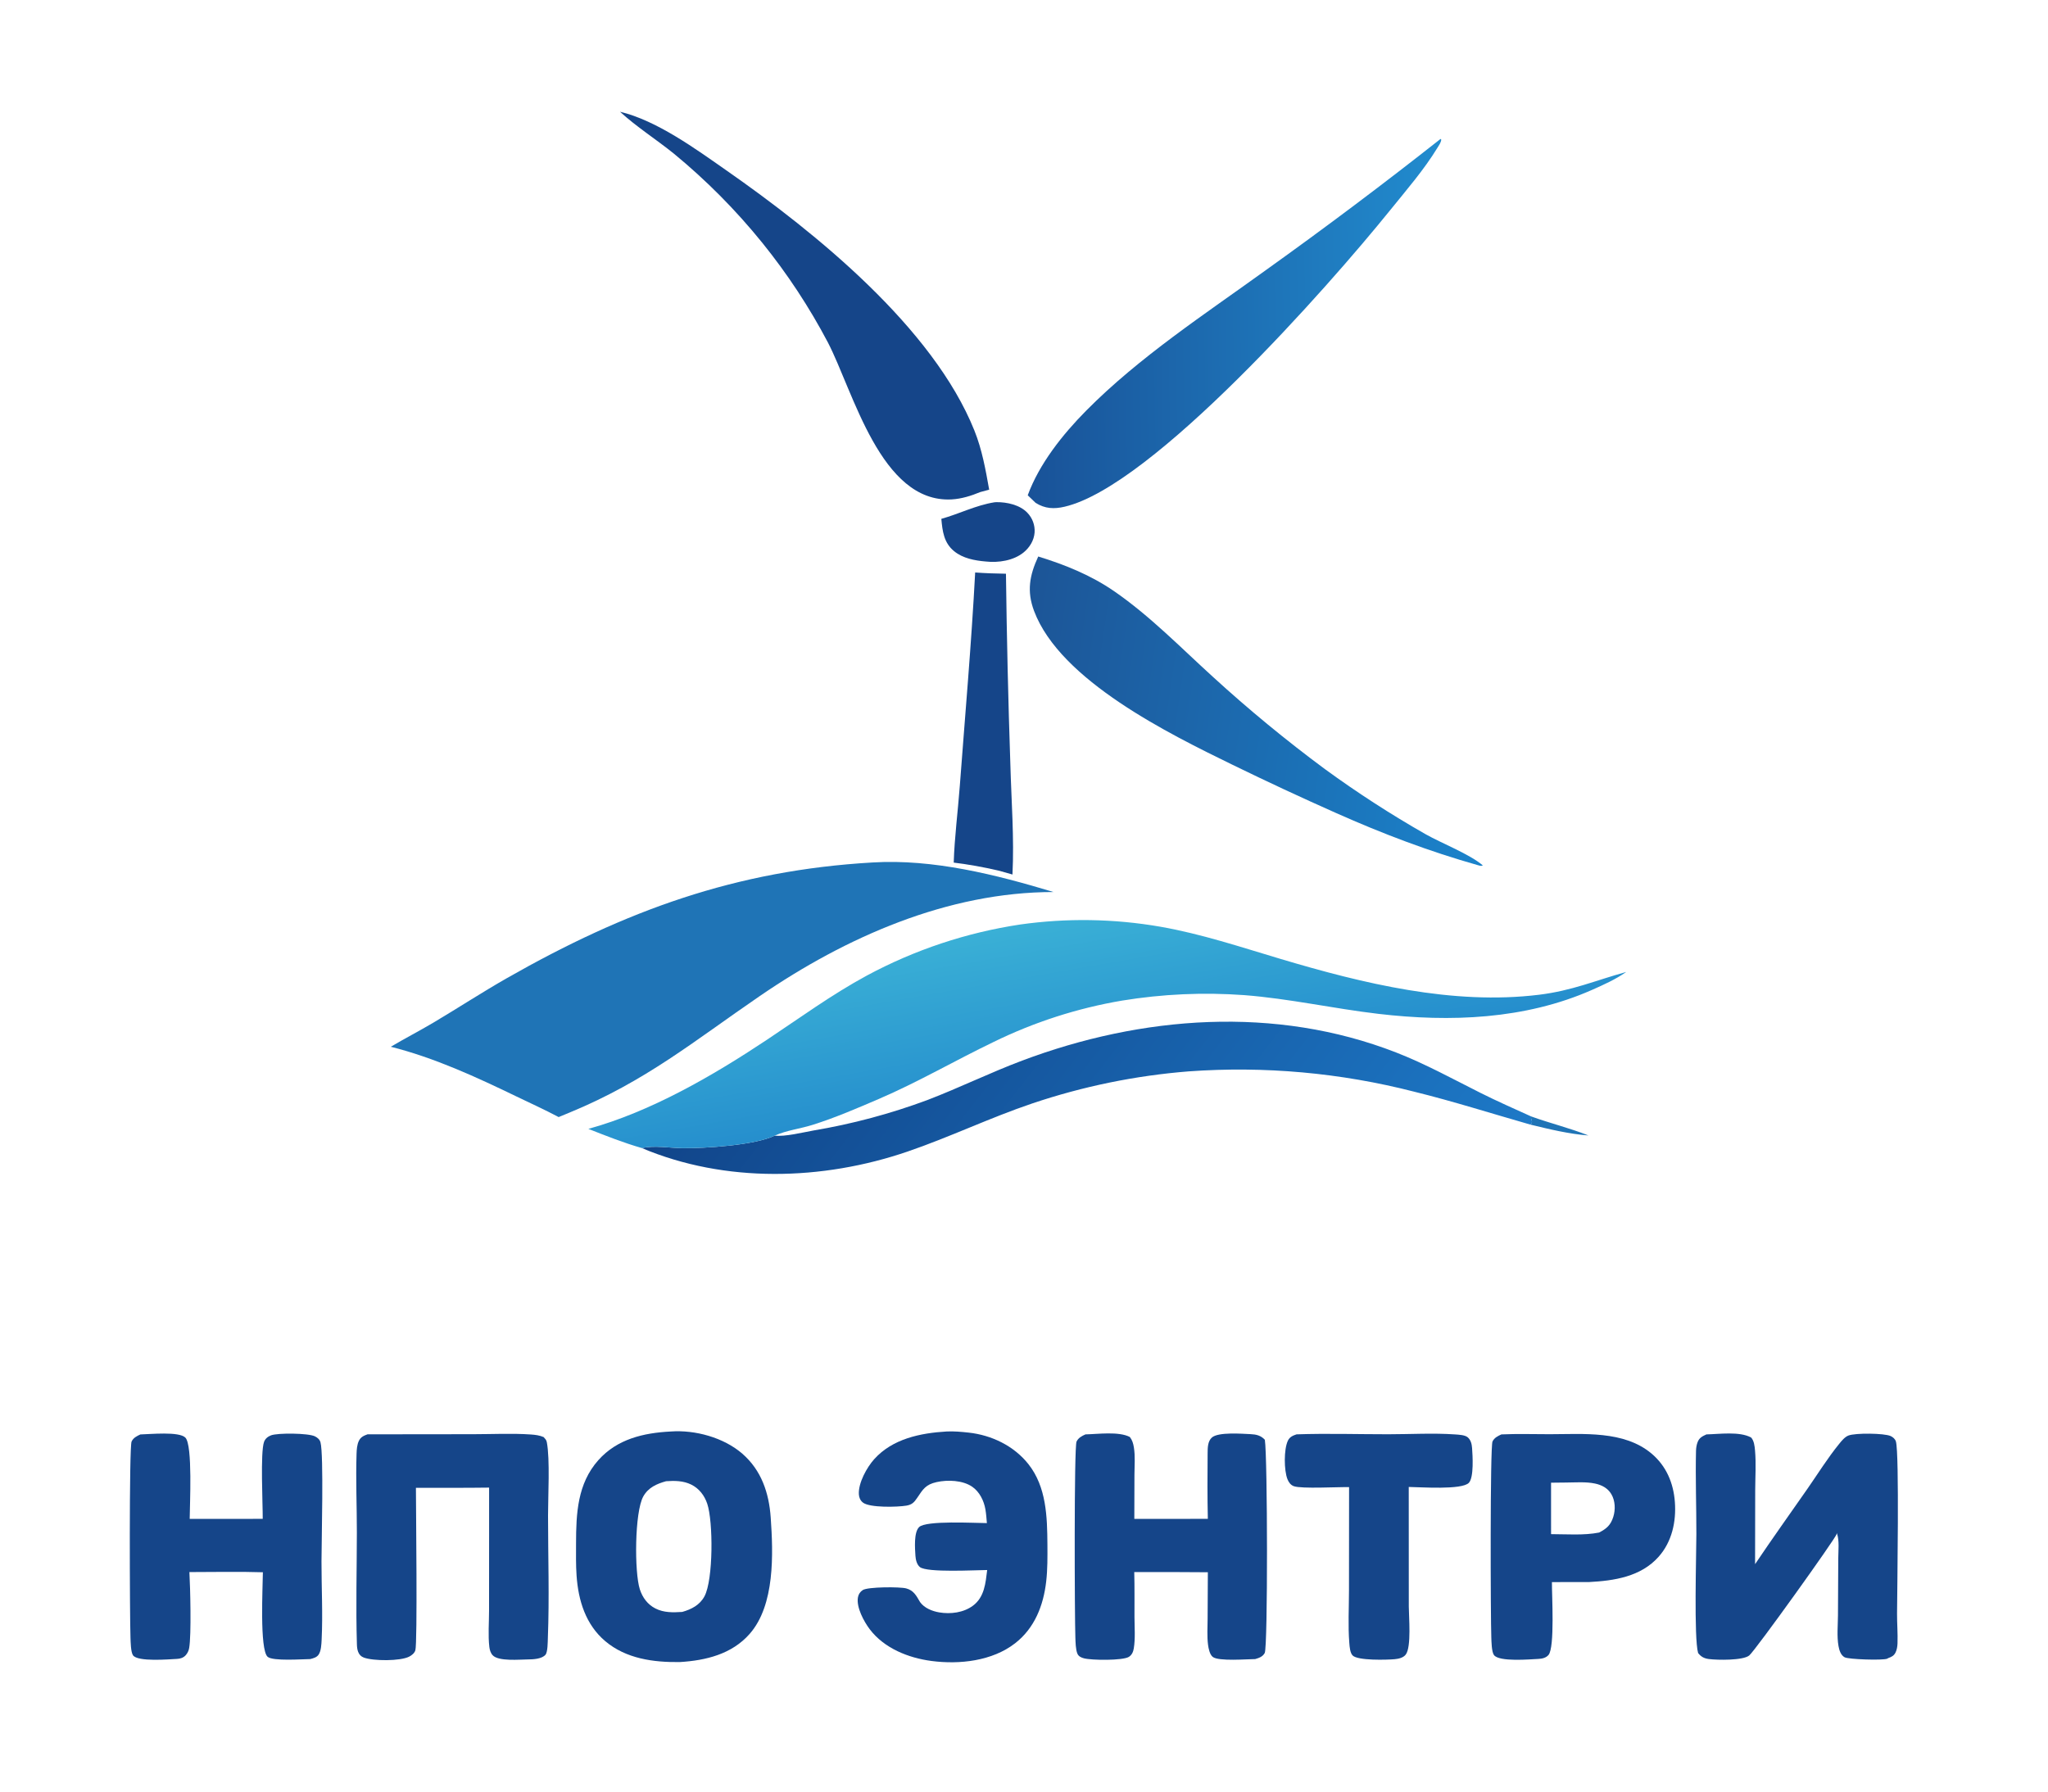 <?xml version="1.0" encoding="UTF-8"?> <svg xmlns="http://www.w3.org/2000/svg" xmlns:xlink="http://www.w3.org/1999/xlink" width="1106" height="968"><path fill="#1F74B6" d="M826.869 603.049C837.062 606.749 847.817 609.337 857.835 613.343C847.112 612.494 836.842 609.992 826.418 607.455C828.412 605.792 826.474 605.15 826.869 603.049Z"></path><path fill="#154589" d="M537.074 271.316C537.416 271.286 537.758 271.247 538.101 271.244C543.815 271.196 550.757 272.713 554.804 276.966Q555.314 277.492 555.767 278.068Q556.219 278.645 556.609 279.265Q556.999 279.885 557.322 280.543Q557.645 281.201 557.897 281.889Q558.15 282.577 558.329 283.288Q558.508 283.998 558.612 284.724Q558.716 285.449 558.744 286.181Q558.771 286.914 558.722 287.645C558.407 291.894 556.074 295.71 552.818 298.376C547.362 302.843 539.185 304.071 532.347 303.304C526.39 302.794 520.006 301.624 515.248 297.728C509.701 293.187 508.957 286.912 508.36 280.26C518.089 277.547 527.017 272.911 537.074 271.316Z"></path><path fill="#154589" d="M526.628 309.233C532.177 309.647 537.695 309.811 543.257 309.908Q543.898 361.48 545.638 413.026C546.17 432.615 547.762 452.843 546.771 472.383C544.241 471.61 541.665 470.948 539.116 470.239Q527.197 467.446 515.047 465.946C515.469 452.278 517.304 438.288 518.326 424.612C521.197 386.202 524.608 347.688 526.628 309.233Z"></path><path fill="#154589" d="M700.183 774.783C716.608 774.209 733.231 774.743 749.677 774.736C761.587 774.731 773.958 773.991 785.804 774.821C787.737 774.957 791.14 775.096 792.615 776.373C794.308 777.838 794.822 780.008 794.977 782.156C795.274 786.243 796.022 798.001 793.252 800.954C789.507 804.946 766.682 803.256 760.778 803.196L760.805 867.797C760.801 873.098 762.305 889.592 759.161 893.729C757.8 895.521 755.201 896.056 753.077 896.241C749.025 896.595 733.226 897.089 730.454 894.208C729.055 892.755 728.84 889.479 728.681 887.483C727.937 878.158 728.504 868.378 728.507 859.009L728.557 803.284C722.385 803.164 703.023 804.27 698.762 802.804C697.016 802.204 695.926 800.642 695.271 798.99C693.391 794.251 693.272 782.892 695.502 778.216C696.48 776.166 698.142 775.469 700.183 774.783Z"></path><defs><linearGradient id="gradient_0" gradientUnits="userSpaceOnUse" x1="549.407" y1="364.346" x2="803.646" y2="401.886"><stop offset="0" stop-color="#1C5597"></stop><stop offset="1" stop-color="#1B82CA"></stop></linearGradient></defs><path fill="url(#gradient_0)" d="M560.69 300.599C575.249 305.091 589.117 310.681 601.73 319.384C621.013 332.687 637.744 349.911 655.033 365.62Q684.01 392.116 715.565 415.482Q741.738 434.574 769.883 450.616C778.571 455.528 793.753 461.409 800.763 467.455C799.768 467.989 799.129 467.574 798.066 467.322C771.735 459.87 746.571 450.323 721.586 439.184Q693.375 426.657 665.633 413.122C631.816 396.604 572.596 367.703 558.44 330.027C554.41 319.301 556.006 310.77 560.69 300.599Z"></path><path fill="#154589" d="M334.817 60.357C354.673 65.067 375.813 80.547 392.318 92.065C440.449 125.652 503.904 176.963 526.218 232.572C530.347 242.861 532.261 253.65 534.193 264.509L529.389 265.79C524.498 267.823 519.174 269.487 513.866 269.765C475.58 271.769 460.832 211.401 447.065 184.918Q439.546 170.654 430.681 157.187Q421.816 143.719 411.688 131.174Q406.345 124.562 400.673 118.23Q395.002 111.897 389.017 105.86Q383.032 99.824 376.748 94.098Q370.465 88.373 363.899 82.974C354.315 75.241 343.943 68.683 334.817 60.357Z"></path><path fill="#154589" d="M511.219 773.234C515.113 773.031 519.23 773.421 523.1 773.84C535.505 775.182 547.597 781.02 555.387 790.877C565.124 803.196 565.543 819.322 565.646 834.313C565.691 840.952 565.742 847.728 564.977 854.33C563.481 867.252 558.742 879.416 548.232 887.607C535.859 897.249 518.171 899.182 503.065 897.2C490.596 895.563 477.486 890.353 469.691 880.051C466.536 875.881 462.338 868.138 463.331 862.781C463.634 861.147 464.53 859.796 465.924 858.892C468.667 857.113 486.014 857.08 489.399 857.999C493.357 859.075 494.795 861.807 496.706 865.109C496.772 865.216 496.832 865.328 496.906 865.431C499.192 868.629 503.454 870.316 507.215 870.953C513.34 871.992 520.344 871.118 525.42 867.341C531.663 862.695 532.247 855.146 533.116 848.063C526.973 848.089 500.645 849.6 496.766 846.462C495.083 845.101 494.495 842.392 494.368 840.35C494.126 836.444 493.43 827.806 496.334 824.893C500.045 821.172 526.556 822.706 532.958 822.721C532.742 820.253 532.58 817.73 532.157 815.289C531.346 810.606 528.982 805.78 524.99 803.051C519.862 799.545 511.75 799.25 505.793 800.576C499.909 801.887 498.441 804.435 495.349 809.038C493.666 811.542 492.499 812.782 489.444 813.292C484.704 814.082 469.64 814.521 465.995 811.616C464.59 810.496 463.923 808.931 463.818 807.162C463.457 801.085 468.115 792.631 472.099 788.196C482.029 777.143 497.035 774.083 511.219 773.234Z"></path><defs><linearGradient id="gradient_1" gradientUnits="userSpaceOnUse" x1="554.63" y1="177.685" x2="777.227" y2="173.663"><stop offset="0" stop-color="#195298"></stop><stop offset="1" stop-color="#218BCE"></stop></linearGradient></defs><path fill="url(#gradient_1)" d="M777.962 75.03L778.319 75.367C778.294 76.88 777.075 78.496 776.31 79.756C769.061 91.684 759.354 102.857 750.591 113.716C717.487 154.739 622.384 262.633 574.958 273.7C569.211 275.041 564.4 274.822 559.29 271.646L555.013 267.535C561.272 250.475 573.879 234.651 586.578 221.821C615.261 192.84 650.715 169.682 683.662 145.878Q731.646 111.564 777.962 75.03Z"></path><path fill="#154589" d="M810.803 774.813C819.456 774.415 828.259 774.715 836.927 774.706C855.082 774.687 876.959 772.653 891.838 785.115C899.851 791.826 903.741 801.053 904.501 811.345C905.282 821.919 902.917 832.793 895.745 840.877C886.138 851.706 871.729 853.865 858.045 854.573L838.102 854.587C838.024 861.408 839.731 889.905 836.241 893.964C834.883 895.543 832.751 896.002 830.765 896.087C826.519 896.269 809.575 897.841 806.787 893.983C805.508 892.213 805.457 886.685 805.369 884.448C804.969 874.34 804.663 781.281 806.024 778.604C807.06 776.565 808.822 775.745 810.803 774.813ZM845.673 800.81L837.629 800.896L837.634 828.684C846.062 828.696 855.299 829.448 863.574 827.826C867.594 825.741 869.846 823.832 871.255 819.307C872.465 815.425 872.303 810.668 870.205 807.111C868.261 803.814 865.034 802.137 861.384 801.359C856.42 800.301 850.741 800.791 845.673 800.81Z"></path><path fill="#154589" d="M652.279 820.423C652.005 808.629 652.065 796.724 652.161 784.925C652.184 782.105 652.183 778.511 654.475 776.488C657.95 773.421 670.78 774.469 675.341 774.668C678.43 774.803 680.915 775.391 683.066 777.706C684.538 787.171 684.714 889.738 683 892.884C681.897 894.908 679.935 895.559 677.856 896.17C673.526 896.183 658.085 897.496 654.934 895.007C653.285 893.705 652.64 890.409 652.389 888.466C651.797 883.875 652.142 878.981 652.16 874.345L652.286 849.27Q632.413 849.112 612.54 849.161C612.756 857.266 612.637 865.414 612.664 873.524C612.683 879.015 613.177 884.997 612.291 890.407C611.988 892.256 611.258 893.967 609.608 894.99C606.334 897.02 589.579 896.877 585.364 895.756C583.932 895.375 582.499 894.731 581.869 893.315C580.87 891.069 580.831 886.923 580.738 884.438C580.351 874.189 579.984 781.496 581.384 778.667C582.399 776.618 584.199 775.696 586.192 774.799C592.804 774.668 604.184 773.071 610.161 776.21C611.492 777.911 612.002 779.742 612.346 781.863C613.115 786.591 612.67 791.829 612.645 796.616L612.578 820.458L652.279 820.423Z"></path><path fill="#154589" d="M75.798 774.83C80.865 774.723 96.747 773.101 100.108 776.548C104.126 780.67 102.472 813.065 102.441 820.454L141.886 820.428C141.929 812.245 140.537 784.579 142.593 778.865C143.221 777.119 144.65 775.977 146.343 775.324C149.964 773.928 166.563 774.087 170.089 775.865C171.461 776.557 172.652 777.541 173.071 779.075C174.895 785.74 173.626 832.467 173.617 843.496C173.606 857.498 174.378 871.806 173.694 885.771C173.576 888.177 173.43 891.707 172.093 893.73C171.072 895.276 169.231 895.732 167.547 896.17C163.484 896.193 147.284 897.423 144.515 894.926C140.117 890.96 141.921 856.798 141.965 849.275C128.779 848.85 115.48 849.187 102.282 849.176C102.756 857.425 103.398 883.022 102.161 890.17Q102.069 890.721 101.9 891.254Q101.731 891.786 101.488 892.29Q101.246 892.793 100.934 893.257Q100.622 893.72 100.247 894.135C99.01 895.48 97.349 895.997 95.569 896.08C91.465 896.271 74.44 897.786 71.843 894.15C70.595 892.403 70.549 886.721 70.465 884.507C70.075 874.19 69.687 781.5 71.068 778.644C72.057 776.599 73.84 775.761 75.798 774.83Z"></path><path fill="#154589" d="M198.474 774.766L255.651 774.703C265.916 774.701 276.556 774.141 286.773 774.864C289.155 775.032 291.381 775.316 293.597 776.259C294.447 777.251 295.05 777.722 295.303 779.028C297.079 788.214 295.957 808.477 295.962 818.596C295.972 840.6 296.715 862.893 295.862 884.868C295.784 886.874 295.823 892.379 294.573 893.836C292.596 896.142 287.892 896.349 285.083 896.359C280.682 896.377 269.196 897.548 266.038 894.081C264.943 892.879 264.446 891.193 264.261 889.61C263.529 883.334 264.107 876.35 264.109 870.018L264.133 829.984L264.138 803.548C250.97 803.734 237.786 803.635 224.616 803.669C224.621 814.301 225.509 887.832 224.297 891.465C223.783 893.006 222.392 894.114 220.995 894.84C216.177 897.345 201.535 897.259 196.477 895.361C194.95 894.788 194.006 893.785 193.413 892.276C192.886 890.933 192.783 889.488 192.74 888.06C192.138 868.046 192.693 847.823 192.718 827.788C192.735 813.663 192.087 799.307 192.556 785.217C192.632 782.944 192.81 780.352 193.807 778.288C194.801 776.228 196.428 775.517 198.474 774.766Z"></path><path fill="#154589" d="M947.809 844.901C956.98 831.252 966.563 817.845 975.969 804.354C981.605 796.271 987.008 787.556 993.224 779.926C994.564 778.281 996.231 776.191 998.244 775.414C1001.98 773.97 1017.5 774.116 1021.01 775.695C1022.24 776.25 1023.44 777.276 1023.85 778.605C1025.8 784.889 1024.54 859.117 1024.48 871.546C1024.45 876.901 1024.92 882.362 1024.73 887.691C1024.66 889.345 1024.4 891.182 1023.64 892.672C1022.73 894.429 1021.49 895 1019.7 895.642C1019.51 895.752 1019.35 895.895 1019.15 895.972C1016.67 896.937 998.325 896.367 996.161 895.195C994.063 894.059 993.252 891.325 992.863 889.142C991.923 883.871 992.542 877.903 992.574 872.53L992.734 841.803C992.749 837.851 993.382 832.103 992.055 828.401C992.011 828.279 991.959 828.16 991.912 828.04C991.904 828.223 991.919 828.409 991.888 828.59C991.518 830.712 948.114 891.284 944.687 894.197C941.42 896.975 927.431 896.755 922.846 896.151C920.298 895.815 918.614 894.92 917.044 892.901C914.73 884.828 916.086 840.27 916.105 828.622C916.129 813.705 915.562 798.603 915.912 783.72C915.95 782.116 916.208 780.423 916.798 778.924C917.718 776.585 919.366 775.814 921.545 774.81C928.441 774.667 939.442 773.063 945.691 776.496C947.286 778.287 947.57 781.146 947.778 783.463C948.406 790.475 947.902 797.924 947.876 804.973L947.809 844.901Z"></path><defs><linearGradient id="gradient_2" gradientUnits="userSpaceOnUse" x1="444.271" y1="499.721" x2="734.194" y2="725.664"><stop offset="0" stop-color="#11458A"></stop><stop offset="1" stop-color="#1D79C7"></stop></linearGradient></defs><path fill="url(#gradient_2)" d="M418.368 613.423C423.912 614.096 433.572 611.677 439.26 610.662Q455.014 608.011 470.448 603.883Q485.881 599.754 500.855 594.185C518.093 587.576 534.705 579.413 551.977 572.913C616.613 548.592 688.748 543.102 753.967 568.514C769.67 574.632 784.392 582.732 799.42 590.282C808.459 594.823 817.66 598.879 826.869 603.049C826.474 605.15 828.412 605.792 826.418 607.455C805.526 601.486 784.782 594.882 763.682 589.679Q756.254 587.771 748.754 586.164Q741.255 584.557 733.697 583.254Q726.139 581.952 718.535 580.955Q710.93 579.959 703.292 579.27Q695.653 578.581 687.993 578.201Q680.333 577.822 672.664 577.751Q664.995 577.681 657.329 577.921Q649.664 578.16 642.014 578.709Q631.235 579.561 620.53 581.075Q609.824 582.589 599.232 584.758Q588.639 586.928 578.201 589.745Q567.762 592.563 557.516 596.017C534.628 603.74 512.82 614.277 489.975 622.08C444.173 637.724 391.688 639.173 346.566 620.121C353.761 618.613 361.146 620.073 368.404 620.183C380.709 620.37 407.825 618.58 418.368 613.423Z"></path><path fill="#154589" d="M362.208 773.244C375.397 772.263 390.888 776.521 400.915 785.253C411.196 794.205 415.282 806.419 416.214 819.705C417.589 839.291 418.538 867 404.833 882.575C395.182 893.544 381.183 896.923 367.16 897.783C352.923 897.979 338.075 895.998 326.828 886.468C316.273 877.524 312.316 864.548 311.376 851.161C310.968 845.346 311.077 839.454 311.088 833.625C311.118 817.506 311.832 801.419 323.116 788.736C333.287 777.304 347.501 773.999 362.208 773.244ZM359.698 800.097C354.626 801.524 350.072 803.505 347.381 808.361C342.699 816.813 342.545 849.253 345.539 858.499C346.975 862.934 349.718 866.676 353.92 868.821C358.514 871.166 363.435 871.022 368.426 870.703C373.398 869.291 377.908 867.009 380.453 862.25C385.235 853.305 385.179 821.844 381.931 812.242C380.426 807.793 377.563 804.017 373.3 801.917C369.022 799.81 364.342 799.772 359.698 800.097Z"></path><path fill="#1F74B6" d="M471.202 465.875C503.906 463.875 537.911 472.463 568.949 481.835C511.737 481.868 456.813 506.184 410.378 537.979C374.679 562.422 348.778 583.969 307.693 600.922L301.691 603.403C294.246 599.445 286.488 595.932 278.893 592.263C257.07 581.721 234.628 571.364 211.048 565.415C218.662 560.909 226.528 556.852 234.142 552.331C247.441 544.437 260.383 535.968 273.825 528.311C337.809 491.86 397.27 470.133 471.202 465.875Z"></path><defs><linearGradient id="gradient_3" gradientUnits="userSpaceOnUse" x1="597.199" y1="584.519" x2="581.407" y2="494.56"><stop offset="0" stop-color="#258ECD"></stop><stop offset="1" stop-color="#3AB0D6"></stop></linearGradient></defs><path fill="url(#gradient_3)" d="M317.739 609.78C351.54 600.45 384.864 581.116 413.943 561.794C431.862 549.887 449.185 537.217 468.145 526.955Q472.974 524.355 477.91 521.966Q482.846 519.577 487.88 517.403Q492.915 515.229 498.038 513.274Q503.161 511.319 508.364 509.586Q513.567 507.854 518.84 506.347Q524.112 504.841 529.445 503.562Q534.778 502.284 540.16 501.237Q545.543 500.19 550.966 499.376Q555.662 498.712 560.381 498.232Q565.099 497.752 569.833 497.456Q574.567 497.16 579.309 497.049Q584.05 496.939 588.793 497.013Q593.535 497.087 598.271 497.346Q603.007 497.605 607.729 498.048Q612.451 498.492 617.152 499.119Q621.854 499.747 626.527 500.557C648.698 504.419 670.172 511.599 691.696 518.017C736.08 531.251 784.583 543.049 831.146 537.327C849.113 535.119 861.424 529.646 878.255 525.005C872.618 528.962 866.02 531.935 859.735 534.713C823.584 550.69 783.14 552.19 744.382 547.644C720.154 544.802 696.358 539.428 671.987 537.531Q663.729 536.929 655.449 536.812Q647.169 536.696 638.897 537.066Q630.625 537.436 622.389 538.291Q614.153 539.146 605.981 540.483Q596.954 542.01 588.059 544.182Q579.165 546.355 570.45 549.162Q561.736 551.969 553.245 555.396Q544.755 558.823 536.533 562.852C515.63 572.909 495.812 584.509 474.428 593.689C462.768 598.694 450.803 603.851 438.706 607.645C431.953 609.763 424.879 610.516 418.368 613.423C407.825 618.58 380.709 620.37 368.404 620.183C361.146 620.073 353.761 618.613 346.566 620.121C336.757 617.297 327.226 613.521 317.739 609.78Z"></path></svg> 